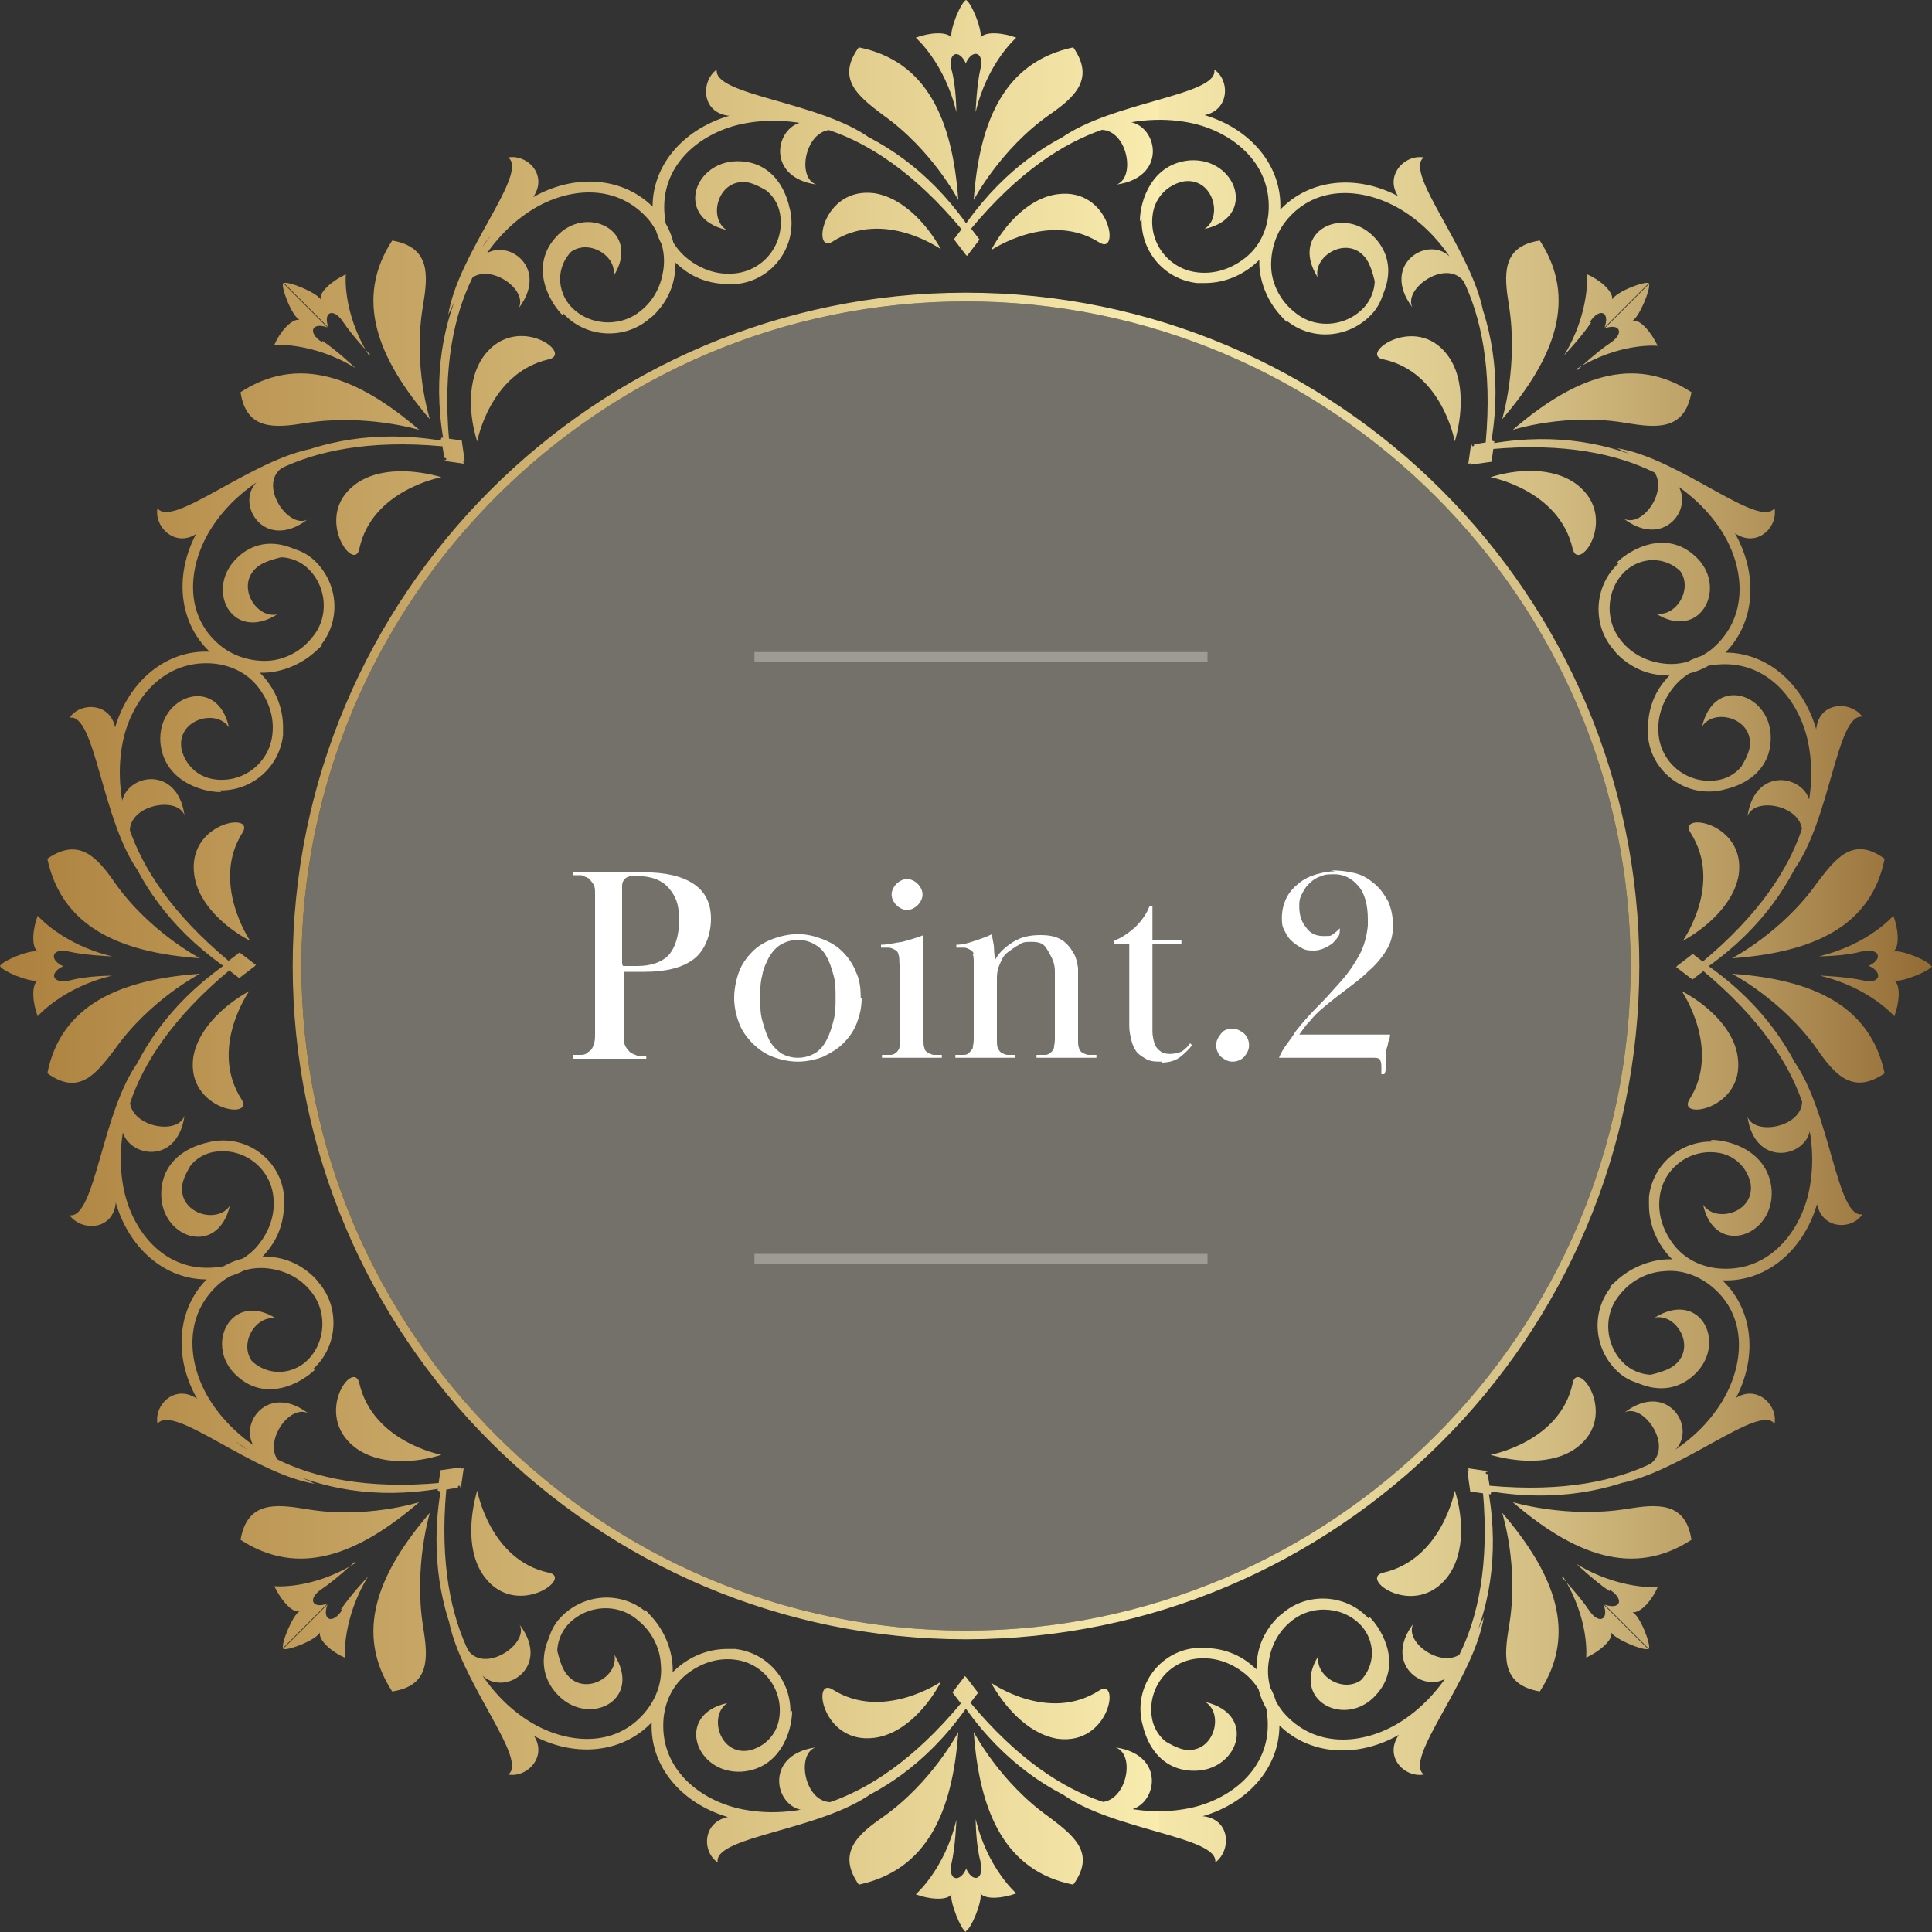 <?xml version="1.0" encoding="UTF-8"?>
<svg xmlns="http://www.w3.org/2000/svg" version="1.1" xmlns:xlink="http://www.w3.org/1999/xlink" viewBox="0 0 200 200">
  <rect x="0" y="0" width="200" height="200" fill="#333333" stroke="none"/>
  <defs>
    <style>
      .cls-1 {
        fill: #fff;
      }

      .cls-2 {
        fill: none;
        stroke: #fff;
        stroke-miterlimit: 10;
      }

      .cls-3 {
        fill: url(#_名称未設定グラデーション);
      }

      .cls-4 {
        fill: #737169;
        isolation: isolate;
      }

      .cls-5 {
        opacity: .3;
      }
    </style>
    <linearGradient id="_名称未設定グラデーション" data-name="名称未設定グラデーション" x1="0" y1="978" x2="200" y2="978" gradientTransform="translate(0 -878)" gradientUnits="userSpaceOnUse">
      <stop offset="0" stop-color="#ac803d"/>
      <stop offset=".1" stop-color="#ba9351"/>
      <stop offset=".4" stop-color="#dcc585"/>
      <stop offset=".6" stop-color="#f8ecae"/>
      <stop offset=".6" stop-color="#f4e7a9"/>
      <stop offset=".7" stop-color="#e7d79a"/>
      <stop offset=".8" stop-color="#d3bd82"/>
      <stop offset=".9" stop-color="#b7995f"/>
      <stop offset="1" stop-color="#936b34"/>
      <stop offset="1" stop-color="#916932"/>
    </linearGradient>
  </defs>
  <!-- Generator: Adobe Illustrator 28.7.1, SVG Export Plug-In . SVG Version: 1.2.0 Build 142)  -->
  <g>
    <g id="_レイヤー_1">
      <path class="cls-4" d="M100,31.2c-37.9,0-68.8,30.9-68.8,68.8s30.9,68.8,68.8,68.8,68.8-30.9,68.8-68.8S137.9,31.2,100,31.2Z"/>
      <path class="cls-3" d="M100,169.7c-38.4,0-69.7-31.3-69.7-69.7S61.6,30.3,100,30.3s69.7,31.3,69.7,69.7-31.3,69.7-69.7,69.7h0ZM100,31.2c-37.9,0-68.8,30.9-68.8,68.8s30.9,68.8,68.8,68.8,68.8-30.9,68.8-68.8S137.9,31.2,100,31.2ZM99.2,20.7c-.6-8.4-3.3-14.4-10.3-15.8-2.4,3.3,0,5.1,2.5,7,5.1,3.6,7.8,8.8,7.8,8.8h0ZM97.4,25.8c-1.2-2.2-3.7-5.3-6.9-5.8-5.4-.7-6.5,6.4-4.3,5,5.3-3.4,11.2.8,11.2.8ZM83.7,12.6c-3.3-.2-4.8,5.7.8,6.5-2.3-.8-.9-6.7,2.5-5.5l-1.6-.9s-1.6,0-1.6,0ZM90.2,14.4c-5.2-3.9-16.4-4.5-16-7.2-1.8,1.3-1.6,5,2,4.8,3.6-.1,4.3-.8,6.7,0s4.4,1.2,4.4,1.2l1.5.7,1.3.5h0ZM81.9,23c0-2.2-1.3-6.1-5.2-6.3-4.8-.3-7,5.8-1.5,7.1-2-1.3-.8-5.5,2.3-4.9,1.3.3,3,1.6,3,1.6l.6,1.9.7.7h0ZM100,23.1c-8-11.2-19.3-12.4-23.8-11.3-5.5,1.3-9.1,5.6-8.6,10.5.2,2.1,1.2,4,2.8,5.3,1.4,1.2,3.1,1.8,5,1.8s.5,0,.8,0c3.5-.3,6.1-3.5,5.7-7-.3-2.9-2.8-5-5.7-4.7v1.1c2.4-.2,4.4,1.4,4.6,3.7.3,2.9-1.8,5.5-4.7,5.8-1.8.2-3.5-.4-4.9-1.5-1.4-1.1-2.3-2.8-2.4-4.5-.5-5.1,3.5-8.4,7.7-9.4,4.3-1,13.2-1,23.1,10.9l-.8,1,1.3,1.7,1.3-1.7-1.3-1.7s0,0,0,0ZM98.5,7.2c-.4-1.8.8-2.2,1.5-.6V0c-.5.2-1.7,3-1.5,3.9-.5-.7-2.4-.5-3.7,0,0,0,3,2.6,4.2,7.7,0,0,0-2.6-.5-4.4ZM108.6,11.9c2.6-1.8,4.8-3.7,2.5-7-7,1.5-9.7,7.4-10.3,15.8,0,0,2.7-5.2,7.8-8.8h0ZM113.8,25.1c2.2,1.4,1.1-5.7-4.3-5-3.2.4-5.7,3.5-6.9,5.8,0,0,6-4.1,11.2-.8ZM114.7,12.7l-1.6.9c3.4-1.2,4.7,4.7,2.5,5.5,5.6-.8,4.1-6.7.8-6.5h-1.6ZM111.1,13.9l1.5-.7s2-.6,4.4-1.2c2.4-.7,3.1,0,6.7,0,3.6.1,3.8-3.6,2-4.8.5,2.7-10.7,3.3-16,7.2l1.3-.5h0ZM118.8,22.3l.6-1.9s1.7-1.3,3-1.6c3.1-.6,4.3,3.6,2.3,4.9,5.5-1.2,3.3-7.4-1.5-7.1-3.9.3-5.2,4.1-5.2,6.3l.7-.7h0ZM98.7,24.7l1.3,1.7,1.3-1.7-.8-1c9.9-11.9,18.8-11.9,23.1-10.9,4.2,1,8.2,4.3,7.7,9.4-.2,1.8-1,3.4-2.4,4.5-1.4,1.1-3.1,1.7-4.9,1.5-2.9-.3-5-2.9-4.7-5.8.2-2.3,2.2-3.9,4.5-3.7v-1.1c-2.7-.3-5.3,1.8-5.6,4.7-.3,3.5,2.2,6.6,5.7,7,.3,0,.5,0,.8,0,1.8,0,3.5-.6,5-1.8,1.6-1.3,2.6-3.2,2.8-5.3.5-4.9-3.1-9.2-8.6-10.5-4.5-1.1-15.8.1-23.8,11.3l-1.3,1.7h0ZM101,11.6c1.2-5.1,4.2-7.7,4.2-7.7-1.3-.5-3.2-.7-3.7,0C101.7,3,100.5.2,100,0v6.5c.7-1.5,1.9-1.1,1.5.6s-.5,4.4-.5,4.4h0ZM43.4,44.5c-6.4-5.5-12.5-7.8-18.5-3.9.6,4,3.6,3.7,6.7,3.2,6.2-1,11.8.7,11.8.7ZM45.7,49.4c-2.4-.7-6.4-1.2-9,.8-4.3,3.3,0,9.2.5,6.6,1.3-6.1,8.5-7.4,8.5-7.4ZM26.7,49.8c-2.5,2.2.6,7.4,5.1,4-2.1,1-5.4-4.1-2.2-5.6l-1.8.5-1.2,1.1ZM32.6,46.4c-6.4,1-14.8,8.4-16.3,6.2-.4,2.2,2.4,4.6,4.8,2,2.5-2.6,2.5-3.6,4.7-4.8s4-2.2,4-2.2l1.5-.6,1.3-.6h0ZM32.8,58.4c-1.6-1.6-5.2-3.4-8.1-.8-3.6,3.2-.8,9,4,6-2.3.5-4.5-3.3-1.8-5.1,1.1-.7,3.2-1,3.2-1l1.8,1s1,0,1,0ZM45.6,45.6c-13.6-2.2-22.4,4.9-24.8,8.8-3,4.8-2.4,10.4,1.4,13.5,1.6,1.3,3.7,1.9,5.7,1.7,1.8-.2,3.5-1,4.8-2.2s.4-.4.5-.6c2.2-2.7,1.8-6.7-.9-9-2.2-1.8-5.5-1.5-7.3.7l.8.7c1.4-1.8,4-2,5.8-.6,2.2,1.8,2.6,5.2.7,7.4-1.1,1.4-2.8,2.3-4.5,2.4s-3.5-.4-4.9-1.5c-4-3.2-3.4-8.4-1.1-12.1,2.3-3.7,8.6-10,24-8.6l.2,1.2,2.1.3-.3-2.1-2.1-.3h0ZM33.3,35.4c-1.5-1-1-2.1.6-1.5l-4.6-4.6c-.2.5.9,3.4,1.7,3.8-.9-.1-2.1,1.4-2.6,2.6,0,0,4-.3,8.4,2.4,0,0-1.9-1.8-3.4-2.8ZM43.8,31.6c.5-3.1.8-6-3.2-6.7-3.9,6-1.6,12.1,3.9,18.5,0,0-1.8-5.6-.7-11.8ZM56.8,37.2c2.6-.6-3.2-4.8-6.6-.5-2,2.6-1.6,6.5-.8,9,0,0,1.3-7.1,7.4-8.5ZM48.6,27.9l-.5,1.8c1.5-3.2,6.7,0,5.6,2.2,3.4-4.5-1.8-7.7-4-5.1l-1.1,1.2ZM47,31.3l.6-1.5s1-1.9,2.2-4,2.2-2.2,4.8-4.7c2.6-2.5.2-5.2-2-4.8,2.2,1.6-5.2,9.9-6.2,16.3l.6-1.3h0ZM58.4,31.8l-1-1.8s.3-2.2,1-3.2c1.8-2.6,5.6-.5,5.1,1.8,3-4.7-2.9-7.6-6-4-2.6,2.9-.8,6.5.8,8.1,0,0,0-1,0-1ZM45.9,47.7l2.1.3-.3-2.1-1.2-.2c-1.4-15.4,4.9-21.7,8.6-24,3.7-2.3,8.8-2.8,12.1,1.1,1.1,1.4,1.7,3.1,1.5,4.9-.2,1.8-1,3.4-2.4,4.5-2.2,1.8-5.6,1.5-7.4-.7-1.4-1.8-1.2-4.3.6-5.8l-.7-.8c-2.2,1.8-2.5,5.1-.7,7.3,2.2,2.7,6.3,3.1,9,.9.2-.2.4-.3.6-.5,1.3-1.3,2.1-2.9,2.2-4.8.2-2.1-.4-4.1-1.7-5.7-3.1-3.8-8.7-4.4-13.5-1.4-3.9,2.5-11.1,11.3-8.8,24.8l.3,2.1h0ZM38.2,36.8c-2.8-4.5-2.4-8.4-2.4-8.4-1.3.6-2.8,1.8-2.6,2.6-.4-.7-3.3-1.9-3.8-1.7l4.6,4.6c-.6-1.6.5-2.1,1.5-.6s2.8,3.4,2.8,3.4ZM20.7,100.8c-8.4.6-14.4,3.3-15.8,10.3,3.3,2.4,5.1,0,7-2.5,3.6-5.1,8.8-7.8,8.8-7.8h0ZM25.8,102.6c-2.2,1.2-5.3,3.7-5.8,6.9-.7,5.4,6.4,6.5,5,4.3-3.4-5.3.8-11.2.8-11.2ZM12.6,116.3c-.2,3.3,5.7,4.8,6.5-.8-.8,2.3-6.7.9-5.5-2.5l-.9,1.6s0,1.6,0,1.6ZM14.4,109.8c-3.9,5.2-4.5,16.4-7.2,16,1.3,1.8,5,1.6,4.8-2-.1-3.6-.8-4.3,0-6.7s1.2-4.4,1.2-4.4l.7-1.5.5-1.3h0ZM23,118.1c-2.2,0-6.1,1.3-6.3,5.2-.3,4.8,5.8,7,7.1,1.5-1.3,2-5.5.8-4.9-2.3.3-1.3,1.6-3,1.6-3l1.9-.6s.7-.7.7-.7ZM23.1,100c-11.2,8-12.4,19.3-11.3,23.8,1.3,5.5,5.6,9.1,10.5,8.6,2.1-.2,4-1.2,5.3-2.8,1.2-1.4,1.8-3.1,1.8-5s0-.5,0-.8c-.3-3.5-3.5-6.1-7-5.7-2.9.3-5,2.8-4.7,5.7h1.1c-.2-2.4,1.4-4.4,3.7-4.6,2.9-.3,5.5,1.8,5.8,4.7.2,1.8-.4,3.5-1.5,4.9-1.1,1.4-2.8,2.3-4.5,2.4-5.1.5-8.4-3.5-9.4-7.7-1-4.3-1-13.2,10.9-23.1l1,.8,1.7-1.3-1.7-1.3-1.7,1.3h0ZM7.2,101.5c-1.8.4-2.2-.8-.6-1.5H0c.2.5,3,1.7,3.9,1.5-.7.5-.5,2.4,0,3.7,0,0,2.6-3,7.7-4.2,0,0-2.6,0-4.4.5ZM11.9,91.4c-1.8-2.6-3.7-4.8-7-2.5,1.5,7,7.4,9.7,15.8,10.3,0,0-5.2-2.7-8.8-7.8h0ZM25.1,86.2c1.4-2.2-5.7-1.1-5,4.3.4,3.2,3.5,5.7,5.8,6.9,0,0-4.1-6-.8-11.2ZM12.7,85.3l.9,1.6c-1.2-3.4,4.7-4.7,5.5-2.5-.8-5.6-6.7-4.1-6.5-.8v1.6ZM13.9,88.9l-.7-1.5s-.6-2-1.2-4.4c-.7-2.4,0-3.1,0-6.7.1-3.6-3.6-3.8-4.8-2,2.7-.5,3.3,10.7,7.2,16l-.5-1.3h0ZM22.3,81.2l-1.9-.6s-1.3-1.7-1.6-3c-.6-3.1,3.6-4.3,4.9-2.3-1.2-5.5-7.4-3.3-7.1,1.5.3,3.9,4.1,5.2,6.3,5.2l-.7-.7h0ZM24.7,101.3l1.7-1.3-1.7-1.3-1,.8c-11.9-9.9-11.9-18.8-10.9-23.1,1-4.2,4.3-8.2,9.4-7.7,1.8.2,3.4,1,4.5,2.4,1.1,1.4,1.7,3.1,1.5,4.9-.3,2.9-2.9,5-5.8,4.7-2.3-.2-3.9-2.2-3.7-4.5h-1.1c-.3,2.7,1.8,5.3,4.7,5.6,3.5.3,6.6-2.2,7-5.7,0-.3,0-.5,0-.8,0-1.8-.6-3.5-1.8-5-1.3-1.6-3.2-2.6-5.3-2.8-4.9-.5-9.2,3.1-10.5,8.6-1.1,4.5.1,15.8,11.3,23.8l1.7,1.3h0ZM11.6,99c-5.1-1.2-7.7-4.2-7.7-4.2-.5,1.3-.7,3.2,0,3.7C3,98.3.2,99.5,0,100h6.5c-1.5-.7-1.1-1.9.6-1.5s4.4.5,4.4.5c0,0,0,0,0,0ZM44.5,156.6c-5.5,6.4-7.8,12.5-3.9,18.5,4-.6,3.7-3.6,3.2-6.7-1-6.2.7-11.8.7-11.8ZM49.4,154.3c-.7,2.4-1.2,6.4.8,9,3.3,4.3,9.2,0,6.6-.5-6.1-1.3-7.4-8.5-7.4-8.5ZM49.8,173.3c2.2,2.5,7.4-.6,4-5.1,1,2.1-4.1,5.4-5.6,2.2l.5,1.8,1.1,1.2ZM46.4,167.4c1,6.4,8.4,14.8,6.2,16.3,2.2.4,4.6-2.4,2-4.8-2.6-2.5-3.6-2.5-4.8-4.7s-2.2-4-2.2-4l-.6-1.5-.6-1.3h0ZM58.4,167.2c-1.6,1.6-3.4,5.2-.8,8.1,3.2,3.6,9,.8,6-4,.5,2.3-3.3,4.5-5.1,1.8-.7-1.1-1-3.2-1-3.2l1-1.8v-1h0ZM45.6,154.4c-2.2,13.6,4.9,22.4,8.8,24.8,4.8,3,10.4,2.4,13.5-1.4,1.3-1.6,1.9-3.7,1.7-5.7-.2-1.8-1-3.5-2.2-4.8s-.4-.4-.6-.5c-2.7-2.2-6.7-1.8-9,.9-1.8,2.2-1.5,5.5.7,7.3l.7-.8c-1.8-1.4-2-4-.6-5.8,1.8-2.2,5.2-2.6,7.4-.7,1.4,1.1,2.3,2.8,2.4,4.5.2,1.8-.4,3.5-1.5,4.9-3.2,4-8.4,3.4-12.1,1.1-3.7-2.3-10-8.6-8.6-24l1.2-.2.3-2.1-2.1.3-.3,2.1h0ZM35.4,166.7c-1,1.5-2.1,1-1.5-.6l-4.6,4.6c.5.2,3.4-.9,3.8-1.7-.1.9,1.4,2.1,2.6,2.6,0,0-.3-4,2.4-8.4,0,0-1.8,1.9-2.8,3.4ZM31.6,156.2c-3.1-.5-6-.8-6.7,3.2,6,3.9,12.1,1.6,18.5-3.9,0,0-5.6,1.8-11.8.7ZM37.2,143.2c-.6-2.6-4.8,3.2-.5,6.6,2.6,2,6.5,1.6,9,.8,0,0-7.1-1.3-8.5-7.4ZM27.9,151.4l1.8.5c-3.2-1.5,0-6.7,2.2-5.6-4.5-3.4-7.7,1.8-5.1,4l1.2,1.1ZM31.3,153l-1.5-.6s-1.9-1-4-2.2-2.2-2.2-4.7-4.8c-2.5-2.6-5.2-.2-4.8,2,1.6-2.2,9.9,5.2,16.3,6.2l-1.3-.6h0ZM31.8,141.6l-1.8,1s-2.2-.3-3.2-1c-2.6-1.8-.5-5.6,1.8-5.1-4.7-3-7.6,2.9-4,6,2.9,2.6,6.5.8,8.1-.8h-1ZM47.7,154.1l.3-2.1-2.1.3-.2,1.2c-15.4,1.4-21.7-4.9-24-8.6-2.3-3.7-2.8-8.8,1.1-12.1,1.4-1.1,3.1-1.7,4.9-1.5,1.8.2,3.4,1,4.5,2.4,1.8,2.2,1.5,5.6-.7,7.4-1.8,1.4-4.3,1.2-5.8-.6l-.8.7c1.8,2.2,5.1,2.5,7.3.7,2.7-2.2,3.1-6.3.9-9-.2-.2-.3-.4-.5-.6-1.3-1.3-2.9-2.1-4.8-2.2-2.1-.2-4.1.4-5.7,1.7-3.8,3.1-4.4,8.7-1.4,13.5,2.5,3.9,11.3,11.1,24.8,8.8l2.1-.3h0ZM36.8,161.8c-4.5,2.8-8.4,2.4-8.4,2.4.6,1.3,1.8,2.8,2.6,2.6-.7.4-1.9,3.3-1.7,3.8l4.6-4.6c-1.6.6-2.1-.5-.6-1.5s3.4-2.8,3.4-2.8ZM100.8,179.3c.6,8.4,3.3,14.4,10.3,15.8,2.4-3.3,0-5.1-2.5-7-5.1-3.6-7.8-8.8-7.8-8.8h0ZM102.6,174.2c1.2,2.2,3.7,5.3,6.9,5.8,5.4.7,6.5-6.4,4.3-5-5.3,3.4-11.2-.8-11.2-.8ZM116.3,187.4c3.3.2,4.8-5.7-.8-6.5,2.3.8.9,6.7-2.5,5.5l1.6.9h1.6q0,0,0,0ZM109.8,185.6c5.2,3.9,16.4,4.5,16,7.2,1.8-1.3,1.6-5-2-4.8-3.6.1-4.3.8-6.7,0s-4.4-1.2-4.4-1.2l-1.5-.7-1.3-.5h0ZM118.1,177c0,2.2,1.3,6.1,5.2,6.3,4.8.3,7-5.8,1.5-7.1,2,1.3.8,5.5-2.3,4.9-1.3-.3-3-1.6-3-1.6l-.6-1.9-.7-.7h0ZM100,176.9c8,11.2,19.3,12.4,23.8,11.3,5.5-1.3,9.1-5.6,8.6-10.5-.2-2.1-1.2-4-2.8-5.3-1.4-1.2-3.1-1.8-5-1.8s-.5,0-.8,0c-3.5.3-6.1,3.5-5.7,7,.3,2.9,2.8,5,5.7,4.7v-1.1c-2.4.2-4.4-1.4-4.6-3.7-.3-2.9,1.8-5.5,4.7-5.8,1.8-.2,3.5.4,4.9,1.5,1.4,1.1,2.3,2.8,2.4,4.5.5,5.1-3.5,8.4-7.7,9.4-4.3,1-13.2,1-23.1-10.9l.8-1-1.3-1.7-1.3,1.7,1.3,1.7h0ZM101.5,192.8c.4,1.8-.8,2.2-1.5.6v6.5c.5-.2,1.7-3,1.5-3.9.5.7,2.4.5,3.7,0,0,0-3-2.6-4.2-7.7,0,0,0,2.6.5,4.4h0ZM91.4,188.1c-2.6,1.8-4.8,3.7-2.5,7,7-1.5,9.7-7.4,10.3-15.8,0,0-2.7,5.2-7.8,8.8h0ZM86.2,174.9c-2.2-1.4-1.1,5.7,4.3,5,3.2-.4,5.7-3.5,6.9-5.8,0,0-6,4.1-11.2.8ZM85.3,187.3l1.6-.9c-3.4,1.2-4.7-4.7-2.5-5.5-5.6.8-4.1,6.7-.8,6.5h1.6ZM88.9,186.1l-1.5.7s-2,.6-4.4,1.2c-2.4.7-3.1,0-6.7,0s-3.8,3.6-2,4.8c-.5-2.7,10.7-3.3,16-7.2l-1.3.5h0ZM81.2,177.7l-.6,1.9s-1.7,1.3-3,1.6c-3.1.6-4.3-3.6-2.3-4.9-5.5,1.2-3.3,7.4,1.5,7.1,3.9-.3,5.2-4.1,5.2-6.3l-.7.7h0ZM101.3,175.3l-1.3-1.7-1.3,1.7.8,1c-9.9,11.9-18.8,11.9-23.1,10.9-4.2-1-8.2-4.3-7.7-9.4.2-1.8,1-3.4,2.4-4.5,1.4-1.1,3.1-1.7,4.9-1.5,2.9.3,5,2.9,4.7,5.8-.2,2.3-2.2,3.9-4.5,3.7v1.1c2.7.3,5.3-1.8,5.6-4.7.3-3.5-2.2-6.6-5.7-7-.3,0-.5,0-.8,0-1.8,0-3.5.6-5,1.8-1.6,1.3-2.6,3.2-2.8,5.3-.5,4.9,3.1,9.2,8.6,10.5,4.5,1.1,15.8-.1,23.8-11.3l1.3-1.7h0ZM99,188.4c-1.2,5.1-4.2,7.7-4.2,7.7,1.3.5,3.2.7,3.7,0-.2.8,1,3.7,1.5,3.9v-6.5c-.7,1.5-1.9,1.1-1.5-.6s.5-4.4.5-4.4h0ZM156.6,155.5c6.4,5.5,12.5,7.8,18.5,3.9-.6-4-3.6-3.7-6.7-3.2-6.2,1-11.8-.7-11.8-.7ZM154.3,150.6c2.4.7,6.4,1.2,9-.8,4.3-3.3,0-9.2-.5-6.6-1.3,6.1-8.5,7.4-8.5,7.4ZM173.3,150.2c2.5-2.2-.6-7.4-5.1-4,2.1-1,5.4,4.1,2.2,5.6l1.8-.5,1.2-1.1ZM167.4,153.6c6.4-1,14.8-8.4,16.3-6.2.4-2.2-2.4-4.6-4.8-2-2.5,2.6-2.5,3.6-4.7,4.8s-4,2.2-4,2.2l-1.5.6-1.3.6h0ZM167.2,141.6c1.6,1.6,5.2,3.4,8.1.8,3.6-3.2.8-9-4-6,2.3-.5,4.5,3.3,1.8,5.1-1.1.7-3.2,1-3.2,1l-1.8-1h-1s0,0,0,0ZM154.4,154.4c13.6,2.2,22.4-4.9,24.8-8.8,3-4.8,2.4-10.4-1.4-13.5-1.6-1.3-3.7-1.9-5.7-1.7-1.8.2-3.5,1-4.8,2.2s-.4.4-.5.6c-2.2,2.7-1.8,6.7.9,9,2.2,1.8,5.5,1.5,7.3-.7l-.8-.7c-1.4,1.8-4,2-5.8.6-2.2-1.8-2.6-5.2-.7-7.4,1.1-1.4,2.8-2.3,4.5-2.4,1.8-.2,3.5.4,4.9,1.5,4,3.2,3.4,8.4,1.1,12.1-2.3,3.7-8.6,10-24,8.6l-.2-1.2-2.1-.3.3,2.1,2.1.3h0ZM166.7,164.6c1.5,1,1,2.1-.6,1.5l4.6,4.6c.2-.5-.9-3.4-1.7-3.8.9.1,2.1-1.4,2.6-2.6,0,0-4,.3-8.4-2.4,0,0,1.9,1.8,3.4,2.8ZM156.2,168.4c-.5,3.1-.8,6,3.2,6.7,3.9-6,1.6-12.1-3.9-18.5,0,0,1.8,5.6.7,11.8ZM143.2,162.8c-2.6.6,3.2,4.8,6.6.5,2-2.6,1.6-6.5.8-9,0,0-1.3,7.1-7.4,8.5ZM151.4,172.1l.5-1.8c-1.5,3.2-6.7,0-5.6-2.2-3.4,4.5,1.8,7.7,4,5.1l1.1-1.2ZM153,168.7l-.6,1.5s-1,1.9-2.2,4-2.2,2.2-4.8,4.7-.2,5.2,2,4.8c-2.2-1.6,5.2-9.9,6.2-16.3l-.6,1.3h0ZM141.6,168.2l1,1.8s-.3,2.2-1,3.2c-1.8,2.6-5.6.5-5.1-1.8-3,4.7,2.9,7.6,6,4,2.6-2.9.8-6.5-.8-8.1v1h0ZM154.1,152.3l-2.1-.3.3,2.1,1.2.2c1.4,15.4-4.9,21.7-8.6,24-3.7,2.3-8.8,2.8-12.1-1.1-1.1-1.4-1.7-3.1-1.5-4.9.2-1.8,1-3.4,2.4-4.5,2.2-1.8,5.6-1.5,7.4.7,1.4,1.8,1.2,4.3-.6,5.8l.7.8c2.2-1.8,2.5-5.1.7-7.3-2.2-2.7-6.3-3.1-9-.9-.2.2-.4.3-.6.5-1.3,1.3-2.1,2.9-2.2,4.8-.2,2.1.4,4.1,1.7,5.7,3.1,3.8,8.7,4.4,13.5,1.4,3.9-2.4,11.1-11.3,8.8-24.8l-.3-2.1h0ZM161.8,163.2c2.8,4.5,2.4,8.4,2.4,8.4,1.3-.6,2.8-1.8,2.6-2.6.4.7,3.3,1.9,3.8,1.7l-4.6-4.6c.6,1.6-.5,2.1-1.5.6s-2.8-3.4-2.8-3.4ZM179.3,99.2c8.4-.6,14.4-3.3,15.8-10.3-3.3-2.4-5.1,0-7,2.5-3.6,5.1-8.8,7.8-8.8,7.8h0ZM174.2,97.4c2.2-1.2,5.3-3.7,5.8-6.9.7-5.4-6.4-6.5-5-4.3,3.4,5.3-.8,11.2-.8,11.2ZM187.4,83.7c.2-3.3-5.7-4.8-6.5.8.8-2.3,6.7-.9,5.5,2.5l.9-1.6v-1.6h0ZM185.6,90.2c3.9-5.2,4.5-16.4,7.2-16-1.3-1.8-5-1.6-4.8,2,.1,3.6.8,4.3,0,6.7s-1.2,4.4-1.2,4.4l-.7,1.5-.5,1.3h0ZM177,81.9c2.2,0,6.1-1.3,6.3-5.2.3-4.8-5.8-7-7.1-1.5,1.3-2,5.5-.8,4.9,2.3-.3,1.3-1.6,3-1.6,3l-1.9.6-.7.7h0ZM176.9,100c11.2-8,12.4-19.3,11.3-23.8-1.3-5.5-5.6-9.1-10.5-8.6-2.1.2-4,1.2-5.3,2.8-1.2,1.4-1.8,3.1-1.8,5s0,.5,0,.8c.3,3.5,3.5,6.1,7,5.7,2.9-.3,5-2.8,4.7-5.7h-1.1c.2,2.4-1.4,4.4-3.7,4.6-2.9.3-5.5-1.8-5.8-4.7-.2-1.8.4-3.5,1.5-4.9,1.1-1.4,2.8-2.3,4.5-2.4,5.1-.5,8.4,3.5,9.4,7.7,1,4.3,1,13.2-10.9,23.1l-1-.8-1.7,1.3,1.7,1.3,1.7-1.3h0ZM192.8,98.5c1.8-.4,2.2.8.6,1.5h6.5c-.2-.5-3-1.7-3.9-1.5.7-.5.5-2.4,0-3.7,0,0-2.6,3-7.7,4.2,0,0,2.6,0,4.4-.5,0,0,0,0,0,0ZM188.1,108.6c1.8,2.6,3.7,4.8,7,2.5-1.5-7-7.4-9.7-15.8-10.3,0,0,5.2,2.7,8.8,7.8h0ZM174.9,113.8c-1.4,2.2,5.7,1.1,5-4.3-.4-3.2-3.5-5.7-5.8-6.9,0,0,4.1,6,.8,11.2ZM187.3,114.7l-.9-1.6c1.2,3.4-4.7,4.7-5.5,2.5.8,5.6,6.7,4.1,6.5.8v-1.6h0ZM186.1,111.1l.7,1.5s.6,2,1.2,4.4c.7,2.4,0,3.1,0,6.7s3.6,3.8,4.8,2c-2.7.5-3.3-10.7-7.2-16l.5,1.3h0ZM177.7,118.8l1.9.6s1.3,1.7,1.6,3c.6,3.1-3.6,4.3-4.9,2.3,1.2,5.5,7.4,3.3,7.1-1.5-.3-3.9-4.1-5.2-6.3-5.2l.7.7ZM175.3,98.7l-1.7,1.3,1.7,1.3,1-.8c11.9,9.9,11.9,18.8,10.9,23.1-1,4.2-4.3,8.2-9.4,7.7-1.8-.2-3.4-1-4.5-2.4-1.1-1.4-1.7-3.1-1.5-4.9.3-2.9,2.9-5,5.8-4.7,2.3.2,3.9,2.2,3.7,4.5h1.1c.3-2.7-1.8-5.3-4.7-5.6-3.5-.3-6.6,2.2-7,5.7,0,.3,0,.5,0,.8,0,1.8.6,3.5,1.8,5,1.3,1.6,3.2,2.6,5.3,2.8,4.9.5,9.2-3.1,10.5-8.6,1.1-4.5-.1-15.8-11.3-23.8l-1.7-1.3h0ZM188.4,101c5.1,1.2,7.7,4.2,7.7,4.2.5-1.3.7-3.2,0-3.7.8.2,3.7-1,3.9-1.5h-6.5c1.5.7,1.1,1.9-.6,1.5s-4.4-.5-4.4-.5c0,0,0,0,0,0ZM155.5,43.4c5.5-6.4,7.8-12.5,3.9-18.5-4,.6-3.7,3.6-3.2,6.7,1,6.2-.7,11.8-.7,11.8ZM150.6,45.7c.7-2.4,1.2-6.4-.8-9-3.3-4.3-9.2,0-6.6.5,6.1,1.3,7.4,8.5,7.4,8.5ZM150.2,26.7c-2.2-2.5-7.4.6-4,5.1-1-2.1,4.1-5.4,5.6-2.2l-.5-1.8-1.1-1.2ZM153.6,32.6c-1-6.4-8.4-14.8-6.2-16.3-2.2-.4-4.6,2.4-2,4.8,2.6,2.5,3.6,2.5,4.8,4.7s2.2,4,2.2,4l.6,1.5.6,1.3h0ZM141.6,32.8c1.6-1.6,3.4-5.2.8-8.1-3.2-3.6-9-.8-6,4-.5-2.3,3.3-4.5,5.1-1.8.7,1.1,1,3.2,1,3.2l-1,1.8v1ZM154.4,45.6c2.2-13.6-4.9-22.4-8.8-24.8-4.8-3-10.4-2.4-13.5,1.4-1.3,1.6-1.9,3.7-1.7,5.7.2,1.8,1,3.5,2.2,4.8s.4.4.6.5c2.7,2.2,6.7,1.8,9-.9,1.8-2.2,1.5-5.5-.7-7.3l-.7.8c1.8,1.4,2,4,.6,5.8-1.8,2.2-5.2,2.6-7.4.7-1.4-1.1-2.3-2.8-2.4-4.5s.4-3.5,1.5-4.9c3.2-4,8.4-3.4,12.1-1.1,3.7,2.3,10,8.6,8.6,24l-1.2.2-.3,2.1,2.1-.3.3-2.1h0ZM164.6,33.3c1-1.5,2.1-1,1.5.6l4.6-4.6c-.5-.2-3.4.9-3.8,1.7.1-.9-1.4-2.1-2.6-2.6,0,0,.3,4-2.4,8.4,0,0,1.8-1.9,2.8-3.4ZM168.4,43.8c3.1.5,6,.8,6.7-3.2-6-3.9-12.1-1.6-18.5,3.9,0,0,5.6-1.8,11.8-.7ZM162.8,56.8c.6,2.6,4.8-3.2.5-6.6-2.6-2-6.5-1.6-9-.8,0,0,7.1,1.3,8.5,7.4ZM172.1,48.6l-1.8-.5c3.2,1.5,0,6.7-2.2,5.6,4.5,3.4,7.7-1.8,5.1-4l-1.2-1.1ZM168.7,47l1.5.6s1.9,1,4,2.2,2.2,2.2,4.7,4.8,5.2.2,4.8-2c-1.6,2.2-9.9-5.2-16.3-6.2l1.3.6h0ZM168.2,58.4l1.8-1s2.2.3,3.2,1c2.6,1.8.5,5.6-1.8,5.1,4.7,3,7.6-2.9,4-6-2.9-2.6-6.5-.8-8.1.8h1s0,0,0,0ZM152.3,45.9l-.3,2.1,2.1-.3.2-1.2c15.4-1.4,21.7,4.9,24,8.6,2.3,3.7,2.8,8.8-1.1,12.1-1.4,1.1-3.1,1.7-4.9,1.5-1.8-.2-3.4-1-4.5-2.4-1.8-2.2-1.5-5.6.7-7.4,1.8-1.4,4.3-1.2,5.8.6l.8-.7c-1.8-2.2-5.1-2.5-7.3-.7-2.7,2.2-3.1,6.3-.9,9,.2.2.3.4.5.6,1.3,1.3,2.9,2.1,4.8,2.2,2.1.2,4.1-.4,5.7-1.7,3.8-3.1,4.4-8.7,1.4-13.5-2.4-3.9-11.3-11.1-24.8-8.8l-2.1.3h0ZM163.2,38.2c4.5-2.8,8.4-2.4,8.4-2.4-.6-1.3-1.8-2.8-2.6-2.6.7-.4,1.9-3.3,1.7-3.8l-4.6,4.6c1.6-.6,2.1.5.6,1.5s-3.4,2.8-3.4,2.8Z"/>
      <g class="cls-5">
        <line class="cls-2" x1="78.1" y1="68" x2="125" y2="68"/>
        <line class="cls-2" x1="78.1" y1="130.3" x2="125" y2="130.3"/>
      </g>
      <g>
        <path class="cls-1" d="M59.3,109.2c.3,0,.6,0,.9,0,.3,0,.5-.1.7-.3.2-.1.4-.3.5-.6.1-.2.2-.6.2-1v-14.8c0-.4,0-.7-.2-1s-.3-.4-.5-.6c-.2-.1-.5-.2-.7-.3-.3,0-.6,0-.9,0v-.3c.6,0,1,0,1.4,0,.4,0,.7,0,1,0s.5,0,.7,0c.2,0,.4,0,.7,0,.5,0,1,0,1.6,0,.6,0,1.3,0,1.9,0,2.3,0,4,.4,5.2,1.2,1.2.8,1.8,2,1.8,3.6s-.6,3.3-1.8,4.2c-1.2.9-2.9,1.3-5.1,1.3s-.7,0-1.1,0c-.4,0-.7,0-1,0v6.8c0,.4,0,.7.2,1,.1.2.3.4.5.6.2.1.5.2.7.3.3,0,.6,0,.9,0v.3c-.6,0-1,0-1.4,0-.3,0-.6,0-.9,0s-.5,0-.7,0c-.2,0-.5,0-.8,0s-.6,0-.8,0c-.2,0-.4,0-.7,0s-.5,0-.9,0c-.3,0-.8,0-1.4,0v-.3h0,0ZM64.5,100c.3,0,.5,0,.8,0s.5,0,.7,0c1.4,0,2.5-.4,3.2-1.1.7-.8,1.1-2,1.1-3.7s-.4-2.5-1.1-3.3c-.7-.8-1.8-1.2-3.1-1.2s-.4,0-.6,0c-.2,0-.4,0-.5.1-.2,0-.3.2-.4.3-.1.1-.2.3-.2.6v8.1h0Z"/>
        <path class="cls-1" d="M89.2,103.3c0,1-.2,1.8-.5,2.6-.3.8-.8,1.5-1.4,2.1s-1.3,1-2.1,1.4c-.8.3-1.7.5-2.6.5s-1.8-.2-2.6-.5-1.5-.8-2.1-1.4c-.6-.6-1.1-1.3-1.4-2.1s-.5-1.7-.5-2.6.2-1.9.5-2.7c.3-.8.8-1.5,1.4-2.1.6-.6,1.3-1,2.1-1.3.8-.3,1.7-.5,2.6-.5s1.7.2,2.5.5c.8.3,1.5.7,2.1,1.3.6.6,1.1,1.3,1.4,2.1.4.8.5,1.7.5,2.7h0ZM82.6,97.3c-.7,0-1.3.2-1.8.5-.5.3-.9.8-1.2,1.3-.3.6-.6,1.2-.7,1.9-.2.7-.2,1.5-.2,2.3s0,1.6.2,2.3.4,1.4.7,2,.7,1,1.2,1.4c.5.3,1.1.5,1.8.5s1.3-.2,1.8-.5c.5-.3.9-.8,1.2-1.4s.5-1.2.7-2,.2-1.5.2-2.3,0-1.6-.2-2.3-.4-1.4-.7-1.9c-.3-.6-.7-1-1.2-1.3-.5-.3-1.1-.5-1.7-.5Z"/>
        <path class="cls-1" d="M93.1,99.7c0-.4,0-.7-.1-.9,0-.2-.2-.4-.4-.5-.2-.1-.4-.2-.6-.2s-.5,0-.8,0v-.3c.7,0,1.4-.2,2.2-.3.7-.2,1.5-.4,2.2-.7v10.8c0,.4,0,.7.1.9,0,.2.2.4.4.5.2.1.4.2.6.2.2,0,.5,0,.8,0v.3c-.5,0-.8,0-1.1,0-.3,0-.5,0-.7,0-.2,0-.4,0-.6,0-.2,0-.4,0-.7,0s-.5,0-.7,0c-.2,0-.4,0-.6,0-.2,0-.5,0-.7,0-.3,0-.7,0-1.1,0v-.3c.3,0,.5,0,.8,0,.2,0,.4,0,.6-.2.2-.1.3-.3.4-.5,0-.2.1-.5.1-.9v-7.9h0ZM93.9,91c.4,0,.8.2,1.1.5s.5.7.5,1.1-.2.8-.5,1.1-.7.5-1.1.5-.8-.2-1.1-.5c-.3-.3-.5-.7-.5-1.1s.2-.8.5-1.1.7-.5,1.1-.5Z"/>
        <path class="cls-1" d="M100.8,98.8c0-.2-.2-.4-.4-.5s-.4-.2-.6-.2c-.2,0-.5,0-.8,0v-.3c.7,0,1.3-.2,1.9-.4.6-.2,1.2-.4,1.8-.7,0,.5.2,1,.2,1.5,0,.5.1.9.1,1.2.4-.8,1.1-1.4,1.9-1.9s1.7-.7,2.8-.7,1.7.2,2.2.5c.5.3.9.8,1.2,1.3.3.5.4,1,.5,1.6,0,.5,0,1,0,1.4v6c0,.4,0,.7.1.9,0,.2.2.4.4.5.2.1.4.2.6.2.2,0,.5,0,.8,0v.3c-.5,0-.8,0-1.1,0-.3,0-.5,0-.7,0-.2,0-.4,0-.6,0-.2,0-.4,0-.7,0s-.5,0-.7,0c-.2,0-.4,0-.6,0-.2,0-.5,0-.7,0-.3,0-.7,0-1.1,0v-.3c.3,0,.5,0,.8,0,.2,0,.4,0,.6-.2.2-.1.3-.3.4-.5,0-.2.1-.5.1-.9v-6.1c0-.2,0-.6,0-1,0-.4-.1-.9-.3-1.3-.2-.4-.4-.8-.7-1.2s-.8-.5-1.4-.5-.9,0-1.3.3c-.4.2-.8.5-1.2.8s-.6.7-.8,1.2c-.2.4-.3.9-.3,1.4v6.4c0,.4,0,.7.1.9s.2.4.4.5c.2.1.4.2.6.2s.5,0,.8,0v.3c-.5,0-.8,0-1.1,0-.3,0-.5,0-.7,0-.2,0-.4,0-.6,0-.2,0-.4,0-.7,0s-.5,0-.7,0c-.2,0-.4,0-.6,0-.2,0-.5,0-.7,0-.3,0-.7,0-1.1,0v-.3c.3,0,.5,0,.8,0,.2,0,.4,0,.6-.2s.3-.3.4-.5c0-.2.1-.5.1-.9v-7.9c0-.4,0-.7-.1-.9h0s0,0,0,0Z"/>
        <path class="cls-1" d="M120.3,109.9c-.7,0-1.2,0-1.7-.3s-.8-.5-1-.8-.4-.7-.5-1.2c-.1-.4-.2-.9-.2-1.4v-8.5h-1.6v-.3c.8-.3,1.5-.8,2.2-1.4.7-.7,1.2-1.4,1.5-2.2h.3v3.5h3v.4h-3v7.8c0,.4,0,.9,0,1.3,0,.4.1.8.2,1.2.1.3.3.6.6.8.2.2.6.3,1,.3s1-.1,1.3-.3c.3-.2.6-.5.8-.8l.2.2c-.3.4-.7.8-1.2,1.2-.5.4-1.2.6-2,.6h0Z"/>
        <path class="cls-1" d="M125.9,108.2c0-.5.2-.8.5-1.2s.7-.5,1.2-.5.8.2,1.2.5c.3.3.5.7.5,1.2s-.2.8-.5,1.2c-.3.3-.7.5-1.2.5s-.8-.2-1.2-.5c-.3-.3-.5-.7-.5-1.2Z"/>
        <path class="cls-1" d="M137.8,90.1c.9,0,1.7.1,2.5.3s1.4.6,2,1.1c.6.5,1,1.1,1.4,1.8.3.7.5,1.5.5,2.5s-.2,1.8-.7,2.6-1.1,1.5-1.8,2.1c-.7.7-1.5,1.3-2.3,1.9-.8.6-1.7,1.3-2.4,1.9-.5.4-1,.9-1.4,1.4-.5.5-.8,1-1.1,1.4h9.4c0,.3-.1.6-.2.8,0,.2-.1.5-.2.8,0,.2,0,.4,0,.5,0,.1,0,.3,0,.5s0,.4,0,.6c0,.2,0,.5-.2.9h-.3c0,0,0-.2,0-.3,0-.1,0-.2,0-.4,0-.2,0-.5-.1-.7,0-.2-.3-.3-.6-.3h-9.9c.2-.5.5-1,.8-1.4.3-.4.6-.8.9-1.3.7-.9,1.4-1.7,2.3-2.6.8-.8,1.6-1.7,2.4-2.6s1.4-1.8,1.9-2.7c.5-.9.8-2,.9-3.1,0-.1,0-.2,0-.3v-.3c0-1.5-.3-2.7-1-3.5-.7-.8-1.5-1.2-2.5-1.2s-1.1.1-1.6.3-.8.5-1.1.8c-.3.3-.5.7-.7,1.1-.2.4-.2.8-.2,1.1,0,.9.2,1.6.7,2.2.4.6,1,.9,1.8.9s.7,0,1-.2c.3-.2.5-.4.7-.6,0,.3,0,.7-.2.9-.2.3-.4.5-.6.7-.3.2-.5.3-.9.5-.3.1-.6.2-.9.2-.5,0-1,0-1.4-.3-.4-.2-.8-.5-1.1-.8-.3-.3-.5-.7-.7-1.1-.2-.4-.2-.8-.2-1.2,0-.8.2-1.5.5-2.1.3-.6.8-1.1,1.3-1.5.5-.4,1.1-.7,1.8-.9s1.3-.3,1.9-.3h0s0,0,0,0Z"/>
      </g>
    </g>
  </g>
</svg>
